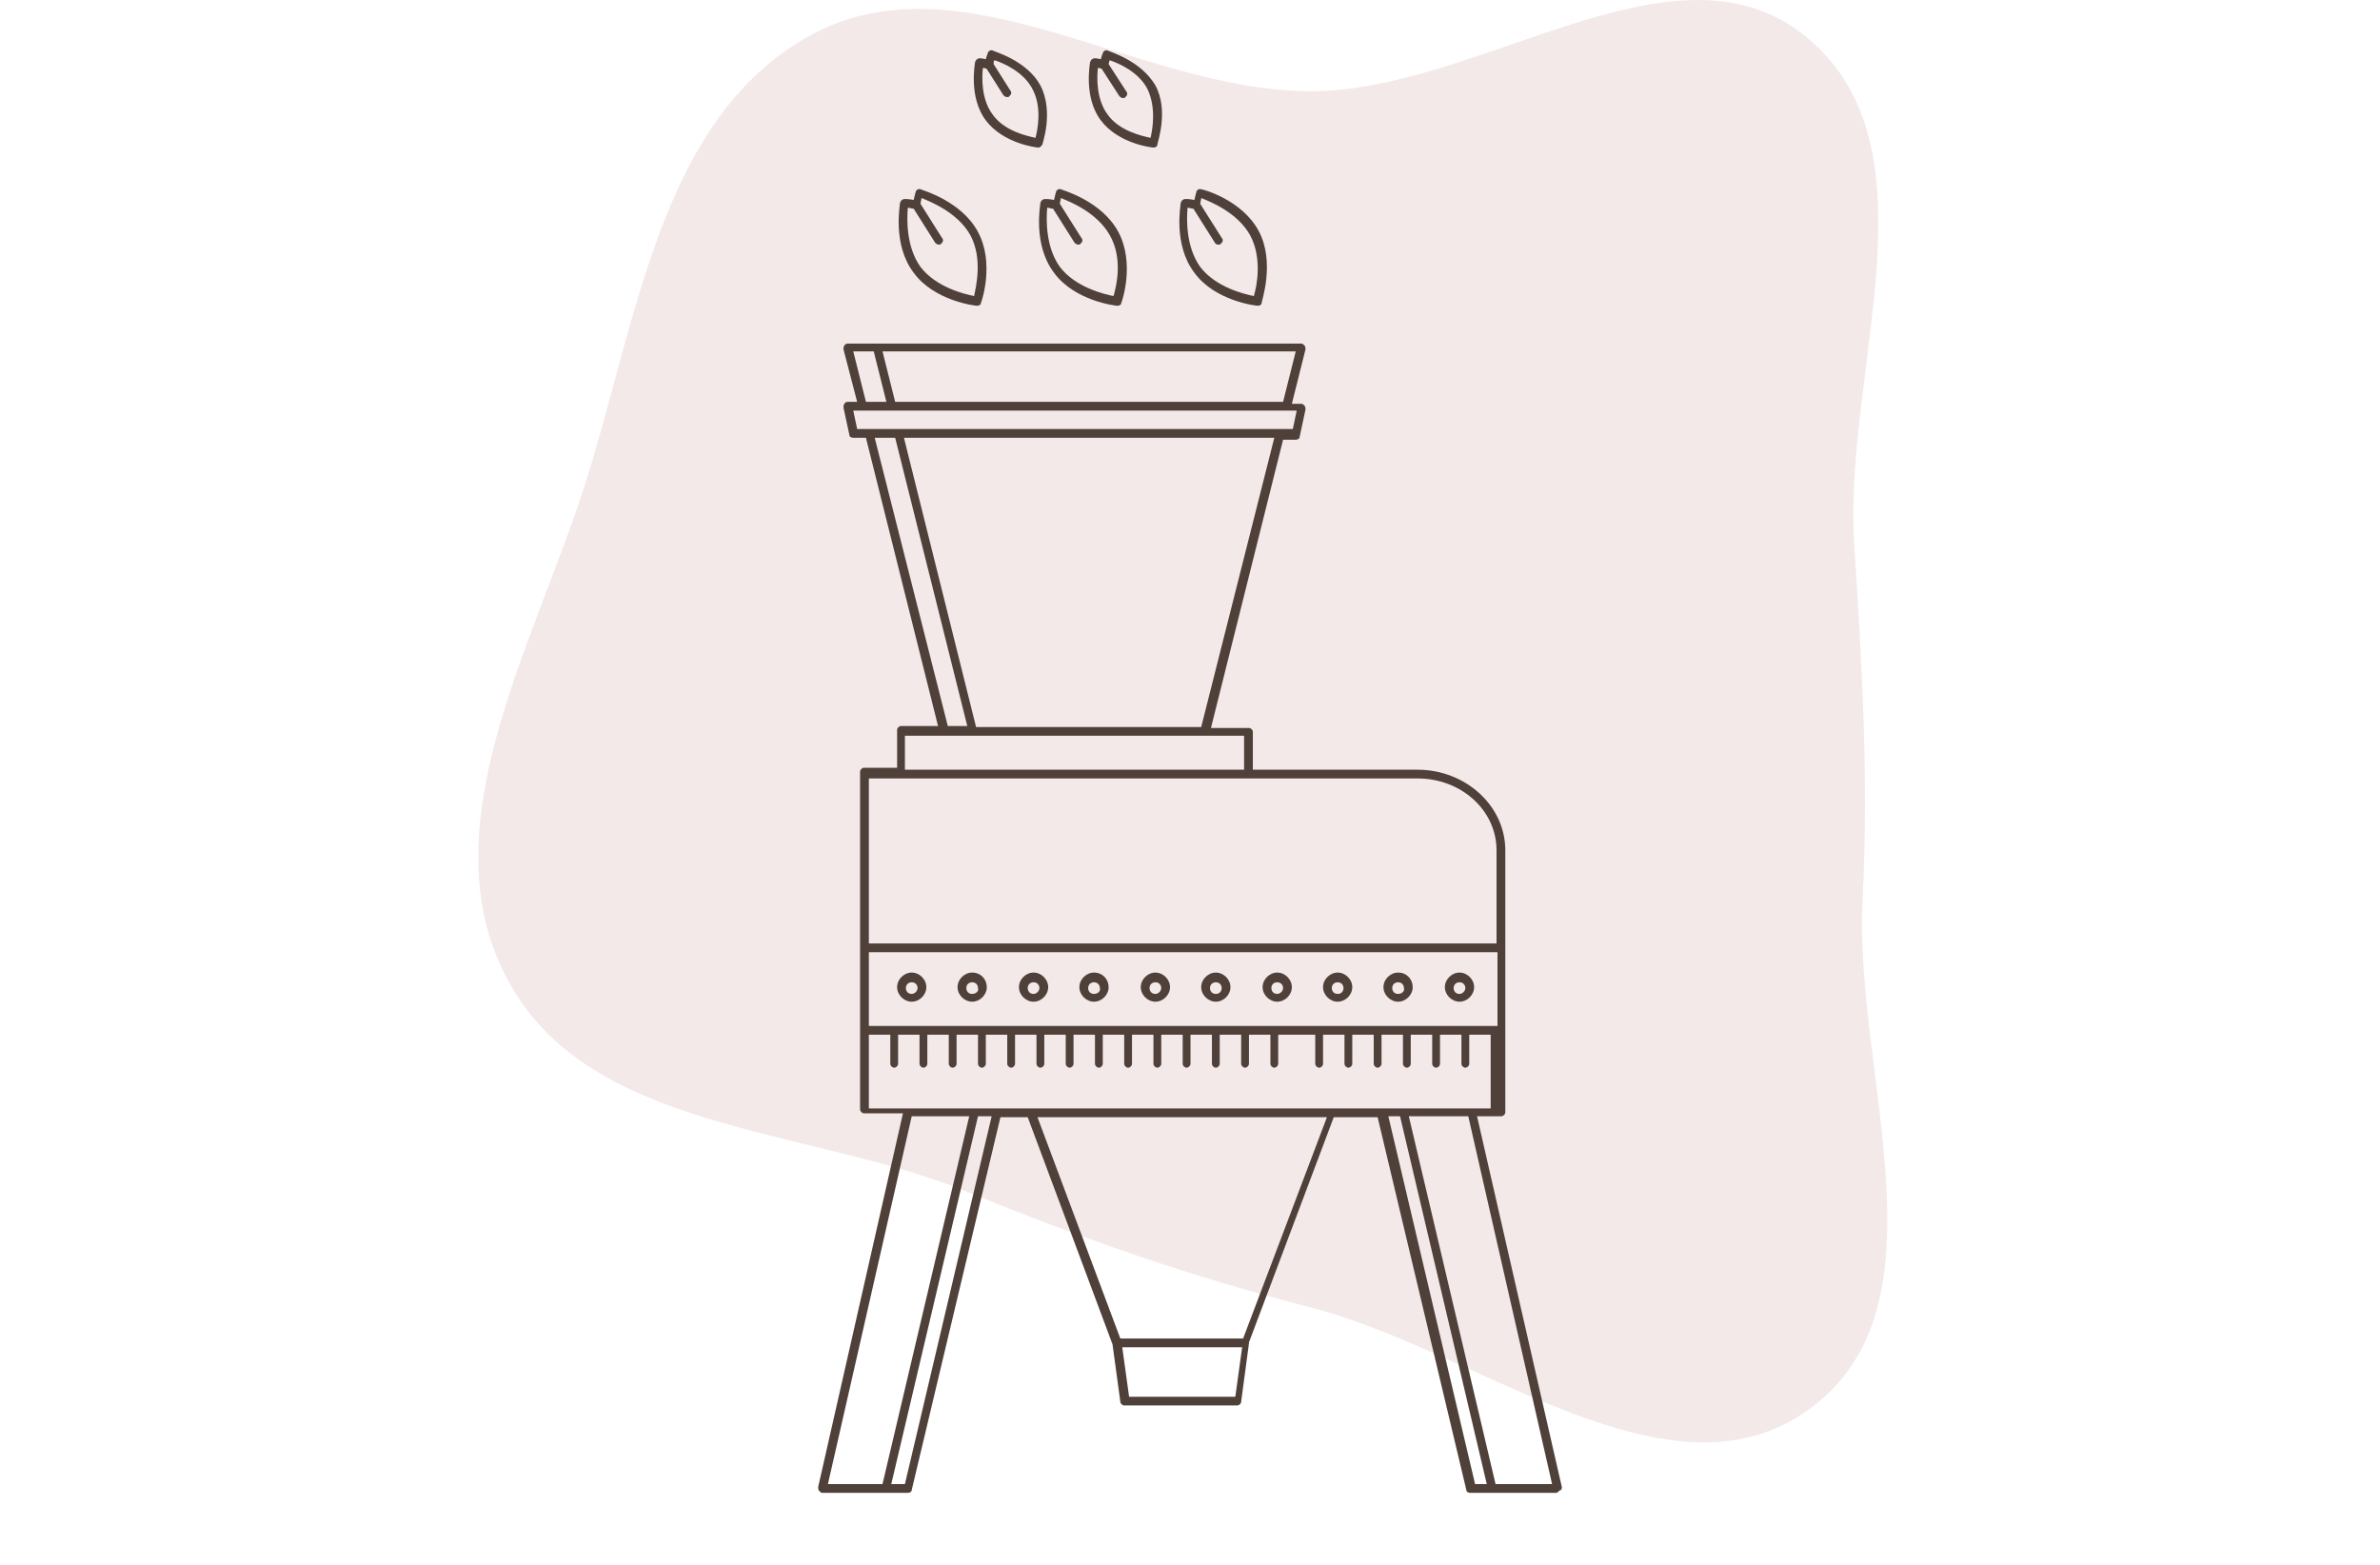 <svg width="330" height="217" viewBox="0 0 330 217" fill="none" xmlns="http://www.w3.org/2000/svg">
<path opacity="0.1" fill-rule="evenodd" clip-rule="evenodd" d="M181.658 12.647C205.34 12.711 232.375 -9.923 250.565 5.218C269.103 20.649 255.55 51.393 257.096 75.442C258.178 92.266 259.102 107.929 258.251 124.766C257.03 148.952 270.55 180.881 251.043 195.273C231.589 209.625 205.084 187.285 181.658 181.272C165.052 177.01 149.987 171.725 134.11 165.26C111.937 156.232 81.839 157.028 70.453 135.994C59.141 115.096 73.829 89.912 81.078 67.286C88.365 44.547 91.474 16.253 112.478 4.843C133.374 -6.508 157.869 12.583 181.658 12.647Z" fill="#891F23"/>
<path d="M127.634 26.247C127.363 26.112 126.958 26.381 126.958 26.651C126.958 26.651 126.823 27.054 126.688 27.727C126.012 27.593 125.607 27.593 125.471 27.593C125.201 27.593 124.931 27.727 124.796 28.131C124.796 28.4 123.715 33.918 126.688 37.821C129.526 41.724 135.202 42.398 135.472 42.398C135.742 42.398 136.012 42.263 136.012 41.994C136.148 41.724 137.904 36.475 135.607 32.169C133.31 27.862 127.904 26.381 127.634 26.247ZM135.066 41.052C133.715 40.782 129.796 39.84 127.634 37.014C125.607 34.188 125.742 30.284 125.877 28.804C126.147 28.804 126.417 28.939 126.688 28.939L129.661 33.649C129.796 33.784 129.931 33.918 130.201 33.918C130.336 33.918 130.472 33.918 130.472 33.784C130.742 33.649 130.877 33.245 130.607 32.976L127.634 28.266C127.634 27.996 127.769 27.727 127.769 27.458C129.12 27.996 132.769 29.477 134.526 32.572C136.283 35.803 135.337 39.706 135.066 41.052Z" fill="#4F4039"/>
<path d="M147.094 26.247C146.824 26.112 146.418 26.381 146.418 26.651C146.418 26.651 146.283 27.054 146.148 27.727C145.472 27.593 145.067 27.593 144.932 27.593C144.662 27.593 144.391 27.727 144.256 28.131C144.256 28.4 143.175 33.918 146.148 37.821C148.986 41.724 154.662 42.398 154.932 42.398C155.203 42.398 155.473 42.263 155.473 41.994C155.608 41.724 157.365 36.475 155.067 32.169C152.77 27.862 147.364 26.381 147.094 26.247ZM154.392 41.052C153.04 40.782 149.121 39.84 146.959 37.014C144.932 34.188 145.067 30.284 145.202 28.804C145.472 28.804 145.743 28.939 146.013 28.939L148.986 33.649C149.121 33.784 149.256 33.918 149.527 33.918C149.662 33.918 149.797 33.918 149.797 33.784C150.067 33.649 150.202 33.245 149.932 32.976L146.959 28.266C146.959 27.996 147.094 27.727 147.094 27.458C148.445 27.996 152.094 29.477 153.851 32.572C155.743 35.803 154.797 39.706 154.392 41.052Z" fill="#4F4039"/>
<path d="M174.528 32.034C172.23 27.727 166.825 26.247 166.555 26.247C166.284 26.112 165.879 26.381 165.879 26.651C165.879 26.651 165.744 27.054 165.609 27.727C164.933 27.593 164.527 27.593 164.392 27.593C164.122 27.593 163.852 27.727 163.717 28.131C163.717 28.4 162.635 33.918 165.609 37.821C168.447 41.724 174.122 42.398 174.393 42.398C174.663 42.398 174.933 42.263 174.933 41.994C174.933 41.724 176.825 36.341 174.528 32.034ZM173.852 41.052C172.501 40.782 168.582 39.84 166.419 37.014C164.392 34.188 164.527 30.284 164.663 28.804C164.933 28.804 165.203 28.939 165.473 28.939L168.447 33.649C168.582 33.918 168.852 33.918 168.987 33.918C169.122 33.918 169.257 33.918 169.257 33.784C169.528 33.649 169.663 33.245 169.392 32.976L166.419 28.266C166.419 27.996 166.555 27.727 166.555 27.458C167.906 27.996 171.555 29.477 173.312 32.572C175.068 35.803 174.258 39.706 173.852 41.052Z" fill="#4F4039"/>
<path d="M144.526 20.056C144.526 19.921 146.148 15.48 144.256 11.846C142.364 8.347 137.769 7.135 137.634 7.001C137.364 6.866 136.958 7.135 136.958 7.404C136.958 7.404 136.823 7.674 136.688 8.212C136.147 8.077 135.877 8.077 135.877 8.077C135.607 8.077 135.336 8.212 135.201 8.616C135.201 8.75 134.255 13.461 136.688 16.691C139.12 19.921 143.715 20.46 143.985 20.46C144.256 20.46 144.391 20.19 144.526 20.056ZM143.58 19.114C142.364 18.845 139.256 18.172 137.634 15.883C136.012 13.73 136.147 10.635 136.282 9.423C136.418 9.423 136.553 9.423 136.823 9.558L139.12 13.192C139.256 13.326 139.391 13.461 139.661 13.461C139.796 13.461 139.931 13.461 139.931 13.326C140.202 13.192 140.337 12.788 140.066 12.519L137.769 8.885C137.769 8.616 137.769 8.481 137.904 8.347C139.12 8.75 141.958 9.962 143.175 12.384C144.526 14.941 143.85 18.037 143.58 19.114Z" fill="#4F4039"/>
<path d="M160.203 11.846C158.175 8.347 153.716 7.135 153.581 7.001C153.31 6.866 152.905 7.135 152.905 7.404C152.905 7.404 152.77 7.674 152.635 8.212C152.094 8.077 151.824 8.077 151.824 8.077C151.554 8.077 151.283 8.212 151.148 8.616C151.148 8.75 150.202 13.461 152.635 16.691C155.067 19.921 159.662 20.46 159.932 20.46C160.203 20.46 160.473 20.325 160.473 20.056C160.473 19.787 162.095 15.345 160.203 11.846ZM159.527 19.114C158.311 18.845 155.202 18.172 153.581 15.883C151.959 13.73 152.094 10.635 152.229 9.423C152.364 9.423 152.5 9.423 152.77 9.558L155.202 13.326C155.337 13.461 155.473 13.595 155.743 13.595C155.878 13.595 156.013 13.595 156.013 13.461C156.283 13.326 156.419 12.923 156.148 12.653L153.716 8.885C153.716 8.75 153.851 8.481 153.851 8.347C155.067 8.75 157.905 9.962 159.121 12.384C160.338 14.941 159.797 18.037 159.527 19.114Z" fill="#4F4039"/>
<path d="M216.556 206.193L204.799 154.78H208.178C208.448 154.78 208.718 154.511 208.718 154.241V142.936V131.496V117.902C208.718 111.711 203.177 106.731 196.555 106.731H173.717V101.482C173.717 101.213 173.446 100.944 173.176 100.944H167.906L177.906 60.971H179.663C179.933 60.971 180.203 60.836 180.203 60.567L181.014 56.799C181.014 56.664 181.014 56.395 180.879 56.26C180.744 56.126 180.609 55.991 180.474 55.991H179.122L181.014 48.454C181.014 48.319 181.014 48.05 180.879 47.916C180.744 47.781 180.609 47.647 180.474 47.647H117.498C117.363 47.647 117.093 47.781 117.093 47.916C116.958 48.05 116.958 48.185 116.958 48.454L118.849 55.722H117.498C117.363 55.722 117.093 55.856 117.093 55.991C116.958 56.126 116.958 56.26 116.958 56.529L117.768 60.298C117.768 60.567 118.039 60.702 118.309 60.702H120.066L130.066 100.675H124.931C124.661 100.675 124.39 100.944 124.39 101.213V106.462H119.795C119.525 106.462 119.255 106.731 119.255 107V131.092V142.532V153.838C119.255 154.107 119.525 154.376 119.795 154.376H125.201L113.444 206.193C113.444 206.327 113.444 206.597 113.579 206.731C113.714 206.866 113.849 207 113.984 207H125.877C126.147 207 126.417 206.866 126.417 206.597L138.715 154.914H142.499L154.256 186.408L155.338 194.349C155.338 194.618 155.608 194.887 155.878 194.887H171.554C171.825 194.887 172.095 194.618 172.095 194.349L173.176 186.274V186.139L184.933 154.914H191.015L203.313 206.597C203.313 206.866 203.583 207 203.853 207H215.745C215.881 207 216.151 206.866 216.151 206.731C216.556 206.597 216.556 206.462 216.556 206.193ZM120.471 142.263V132.034H207.637V142.263H120.471ZM166.554 100.809H135.337L125.336 60.702H176.69L166.554 100.809ZM177.906 55.722H124.12L122.363 48.723H179.663L177.906 55.722ZM118.309 48.723H121.147L122.904 55.722H120.066L118.309 48.723ZM118.309 56.933H119.66H123.715H178.447H179.798L179.257 59.49H177.501H120.606H118.849L118.309 56.933ZM124.12 60.702L134.12 100.675H131.418L121.282 60.702H124.12ZM125.471 102.021H172.5V106.731H125.471V102.021ZM124.931 107.943H173.176H196.555C202.637 107.943 207.502 112.384 207.502 117.902V130.823H120.471V107.943H124.931ZM120.471 143.474H123.444V147.512C123.444 147.781 123.715 148.05 123.985 148.05C124.255 148.05 124.525 147.781 124.525 147.512V143.474H127.498V147.512C127.498 147.781 127.769 148.05 128.039 148.05C128.309 148.05 128.58 147.781 128.58 147.512V143.474H131.553V147.512C131.553 147.781 131.823 148.05 132.093 148.05C132.364 148.05 132.634 147.781 132.634 147.512V143.474H135.607V147.512C135.607 147.781 135.877 148.05 136.148 148.05C136.418 148.05 136.688 147.781 136.688 147.512V143.474H139.661V147.512C139.661 147.781 139.931 148.05 140.202 148.05C140.472 148.05 140.742 147.781 140.742 147.512V143.474H143.715V147.512C143.715 147.781 143.986 148.05 144.256 148.05C144.526 148.05 144.797 147.781 144.797 147.512V143.474H147.77V147.512C147.77 147.781 148.04 148.05 148.31 148.05C148.58 148.05 148.851 147.781 148.851 147.512V143.474H151.824V147.512C151.824 147.781 152.094 148.05 152.364 148.05C152.635 148.05 152.905 147.781 152.905 147.512V143.474H155.878V147.512C155.878 147.781 156.148 148.05 156.419 148.05C156.689 148.05 156.959 147.781 156.959 147.512V143.474H159.932V147.512C159.932 147.781 160.203 148.05 160.473 148.05C160.743 148.05 161.013 147.781 161.013 147.512V143.474H163.987V147.512C163.987 147.781 164.257 148.05 164.527 148.05C164.797 148.05 165.068 147.781 165.068 147.512V143.474H168.041V147.512C168.041 147.781 168.311 148.05 168.581 148.05C168.852 148.05 169.122 147.781 169.122 147.512V143.474H172.095V147.512C172.095 147.781 172.365 148.05 172.636 148.05C172.906 148.05 173.176 147.781 173.176 147.512V143.474H176.149V147.512C176.149 147.781 176.419 148.05 176.69 148.05C176.96 148.05 177.23 147.781 177.23 147.512V143.474H182.366V147.512C182.366 147.781 182.636 148.05 182.906 148.05C183.177 148.05 183.447 147.781 183.447 147.512V143.474H186.42V147.512C186.42 147.781 186.69 148.05 186.96 148.05C187.231 148.05 187.501 147.781 187.501 147.512V143.474H190.474V147.512C190.474 147.781 190.744 148.05 191.015 148.05C191.285 148.05 191.555 147.781 191.555 147.512V143.474H194.528V147.512C194.528 147.781 194.799 148.05 195.069 148.05C195.339 148.05 195.609 147.781 195.609 147.512V143.474H198.583V147.512C198.583 147.781 198.853 148.05 199.123 148.05C199.393 148.05 199.664 147.781 199.664 147.512V143.474H202.637V147.512C202.637 147.781 202.907 148.05 203.177 148.05C203.448 148.05 203.718 147.781 203.718 147.512V143.474H206.691V153.703H203.177H190.744H183.852H142.905H138.31H125.877H120.471V143.474ZM126.417 154.78H134.391L122.363 205.789H114.795L126.417 154.78ZM125.471 205.789H123.579L135.607 154.78H137.499L125.471 205.789ZM171.284 193.676H156.554L155.608 186.812H172.23L171.284 193.676ZM172.365 185.601H155.338L143.851 154.914H183.987L172.365 185.601ZM192.501 154.78H194.123L206.15 205.789H204.529L192.501 154.78ZM207.367 205.789L195.339 154.78H203.583L215.205 205.789H207.367Z" fill="#4F4039"/>
<path d="M126.417 134.86C125.336 134.86 124.39 135.802 124.39 136.879C124.39 137.956 125.336 138.898 126.417 138.898C127.498 138.898 128.444 137.956 128.444 136.879C128.444 135.802 127.498 134.86 126.417 134.86ZM126.417 137.821C125.877 137.821 125.606 137.418 125.606 137.014C125.606 136.475 126.012 136.206 126.417 136.206C126.958 136.206 127.228 136.61 127.228 137.014C127.228 137.418 126.823 137.821 126.417 137.821Z" fill="#4F4039"/>
<path d="M134.796 134.86C133.715 134.86 132.769 135.802 132.769 136.879C132.769 137.956 133.715 138.898 134.796 138.898C135.878 138.898 136.824 137.956 136.824 136.879C136.824 135.802 136.013 134.86 134.796 134.86ZM134.796 137.821C134.256 137.821 133.986 137.418 133.986 137.014C133.986 136.475 134.391 136.206 134.796 136.206C135.337 136.206 135.607 136.61 135.607 137.014C135.742 137.418 135.337 137.821 134.796 137.821Z" fill="#4F4039"/>
<path d="M143.31 134.86C142.229 134.86 141.283 135.802 141.283 136.879C141.283 137.956 142.229 138.898 143.31 138.898C144.391 138.898 145.337 137.956 145.337 136.879C145.337 135.802 144.391 134.86 143.31 134.86ZM143.31 137.821C142.769 137.821 142.499 137.418 142.499 137.014C142.499 136.475 142.904 136.206 143.31 136.206C143.85 136.206 144.121 136.61 144.121 137.014C144.121 137.418 143.715 137.821 143.31 137.821Z" fill="#4F4039"/>
<path d="M151.689 134.86C150.608 134.86 149.662 135.802 149.662 136.879C149.662 137.956 150.608 138.898 151.689 138.898C152.77 138.898 153.716 137.956 153.716 136.879C153.716 135.802 152.905 134.86 151.689 134.86ZM151.689 137.821C151.148 137.821 150.878 137.418 150.878 137.014C150.878 136.475 151.284 136.206 151.689 136.206C152.23 136.206 152.5 136.61 152.5 137.014C152.635 137.418 152.23 137.821 151.689 137.821Z" fill="#4F4039"/>
<path d="M160.202 134.86C159.121 134.86 158.175 135.802 158.175 136.879C158.175 137.956 159.121 138.898 160.202 138.898C161.284 138.898 162.23 137.956 162.23 136.879C162.23 135.802 161.284 134.86 160.202 134.86ZM160.202 137.821C159.662 137.821 159.392 137.418 159.392 137.014C159.392 136.475 159.797 136.206 160.202 136.206C160.743 136.206 161.013 136.61 161.013 137.014C161.013 137.418 160.608 137.821 160.202 137.821Z" fill="#4F4039"/>
<path d="M168.582 134.86C167.5 134.86 166.554 135.802 166.554 136.879C166.554 137.956 167.5 138.898 168.582 138.898C169.663 138.898 170.609 137.956 170.609 136.879C170.609 135.802 169.663 134.86 168.582 134.86ZM168.582 137.821C168.041 137.821 167.771 137.418 167.771 137.014C167.771 136.475 168.176 136.206 168.582 136.206C169.122 136.206 169.392 136.61 169.392 137.014C169.392 137.418 169.122 137.821 168.582 137.821Z" fill="#4F4039"/>
<path d="M177.095 134.86C176.014 134.86 175.068 135.802 175.068 136.879C175.068 137.956 176.014 138.898 177.095 138.898C178.176 138.898 179.122 137.956 179.122 136.879C179.122 135.802 178.176 134.86 177.095 134.86ZM177.095 137.821C176.554 137.821 176.284 137.418 176.284 137.014C176.284 136.475 176.69 136.206 177.095 136.206C177.636 136.206 177.906 136.61 177.906 137.014C177.906 137.418 177.5 137.821 177.095 137.821Z" fill="#4F4039"/>
<path d="M185.474 134.86C184.393 134.86 183.447 135.802 183.447 136.879C183.447 137.956 184.393 138.898 185.474 138.898C186.555 138.898 187.501 137.956 187.501 136.879C187.501 135.802 186.555 134.86 185.474 134.86ZM185.474 137.821C184.934 137.821 184.663 137.418 184.663 137.014C184.663 136.475 185.069 136.206 185.474 136.206C186.015 136.206 186.285 136.61 186.285 137.014C186.285 137.418 186.015 137.821 185.474 137.821Z" fill="#4F4039"/>
<path d="M193.853 134.86C192.771 134.86 191.825 135.802 191.825 136.879C191.825 137.956 192.771 138.898 193.853 138.898C194.934 138.898 195.88 137.956 195.88 136.879C195.88 135.802 195.069 134.86 193.853 134.86ZM193.853 137.821C193.312 137.821 193.042 137.418 193.042 137.014C193.042 136.475 193.447 136.206 193.853 136.206C194.393 136.206 194.663 136.61 194.663 137.014C194.799 137.418 194.393 137.821 193.853 137.821Z" fill="#4F4039"/>
<path d="M202.367 134.86C201.286 134.86 200.34 135.802 200.34 136.879C200.34 137.956 201.286 138.898 202.367 138.898C203.448 138.898 204.394 137.956 204.394 136.879C204.394 135.802 203.448 134.86 202.367 134.86ZM202.367 137.821C201.826 137.821 201.556 137.418 201.556 137.014C201.556 136.475 201.961 136.206 202.367 136.206C202.907 136.206 203.178 136.61 203.178 137.014C203.178 137.418 202.772 137.821 202.367 137.821Z" fill="#4F4039"/>
</svg>
